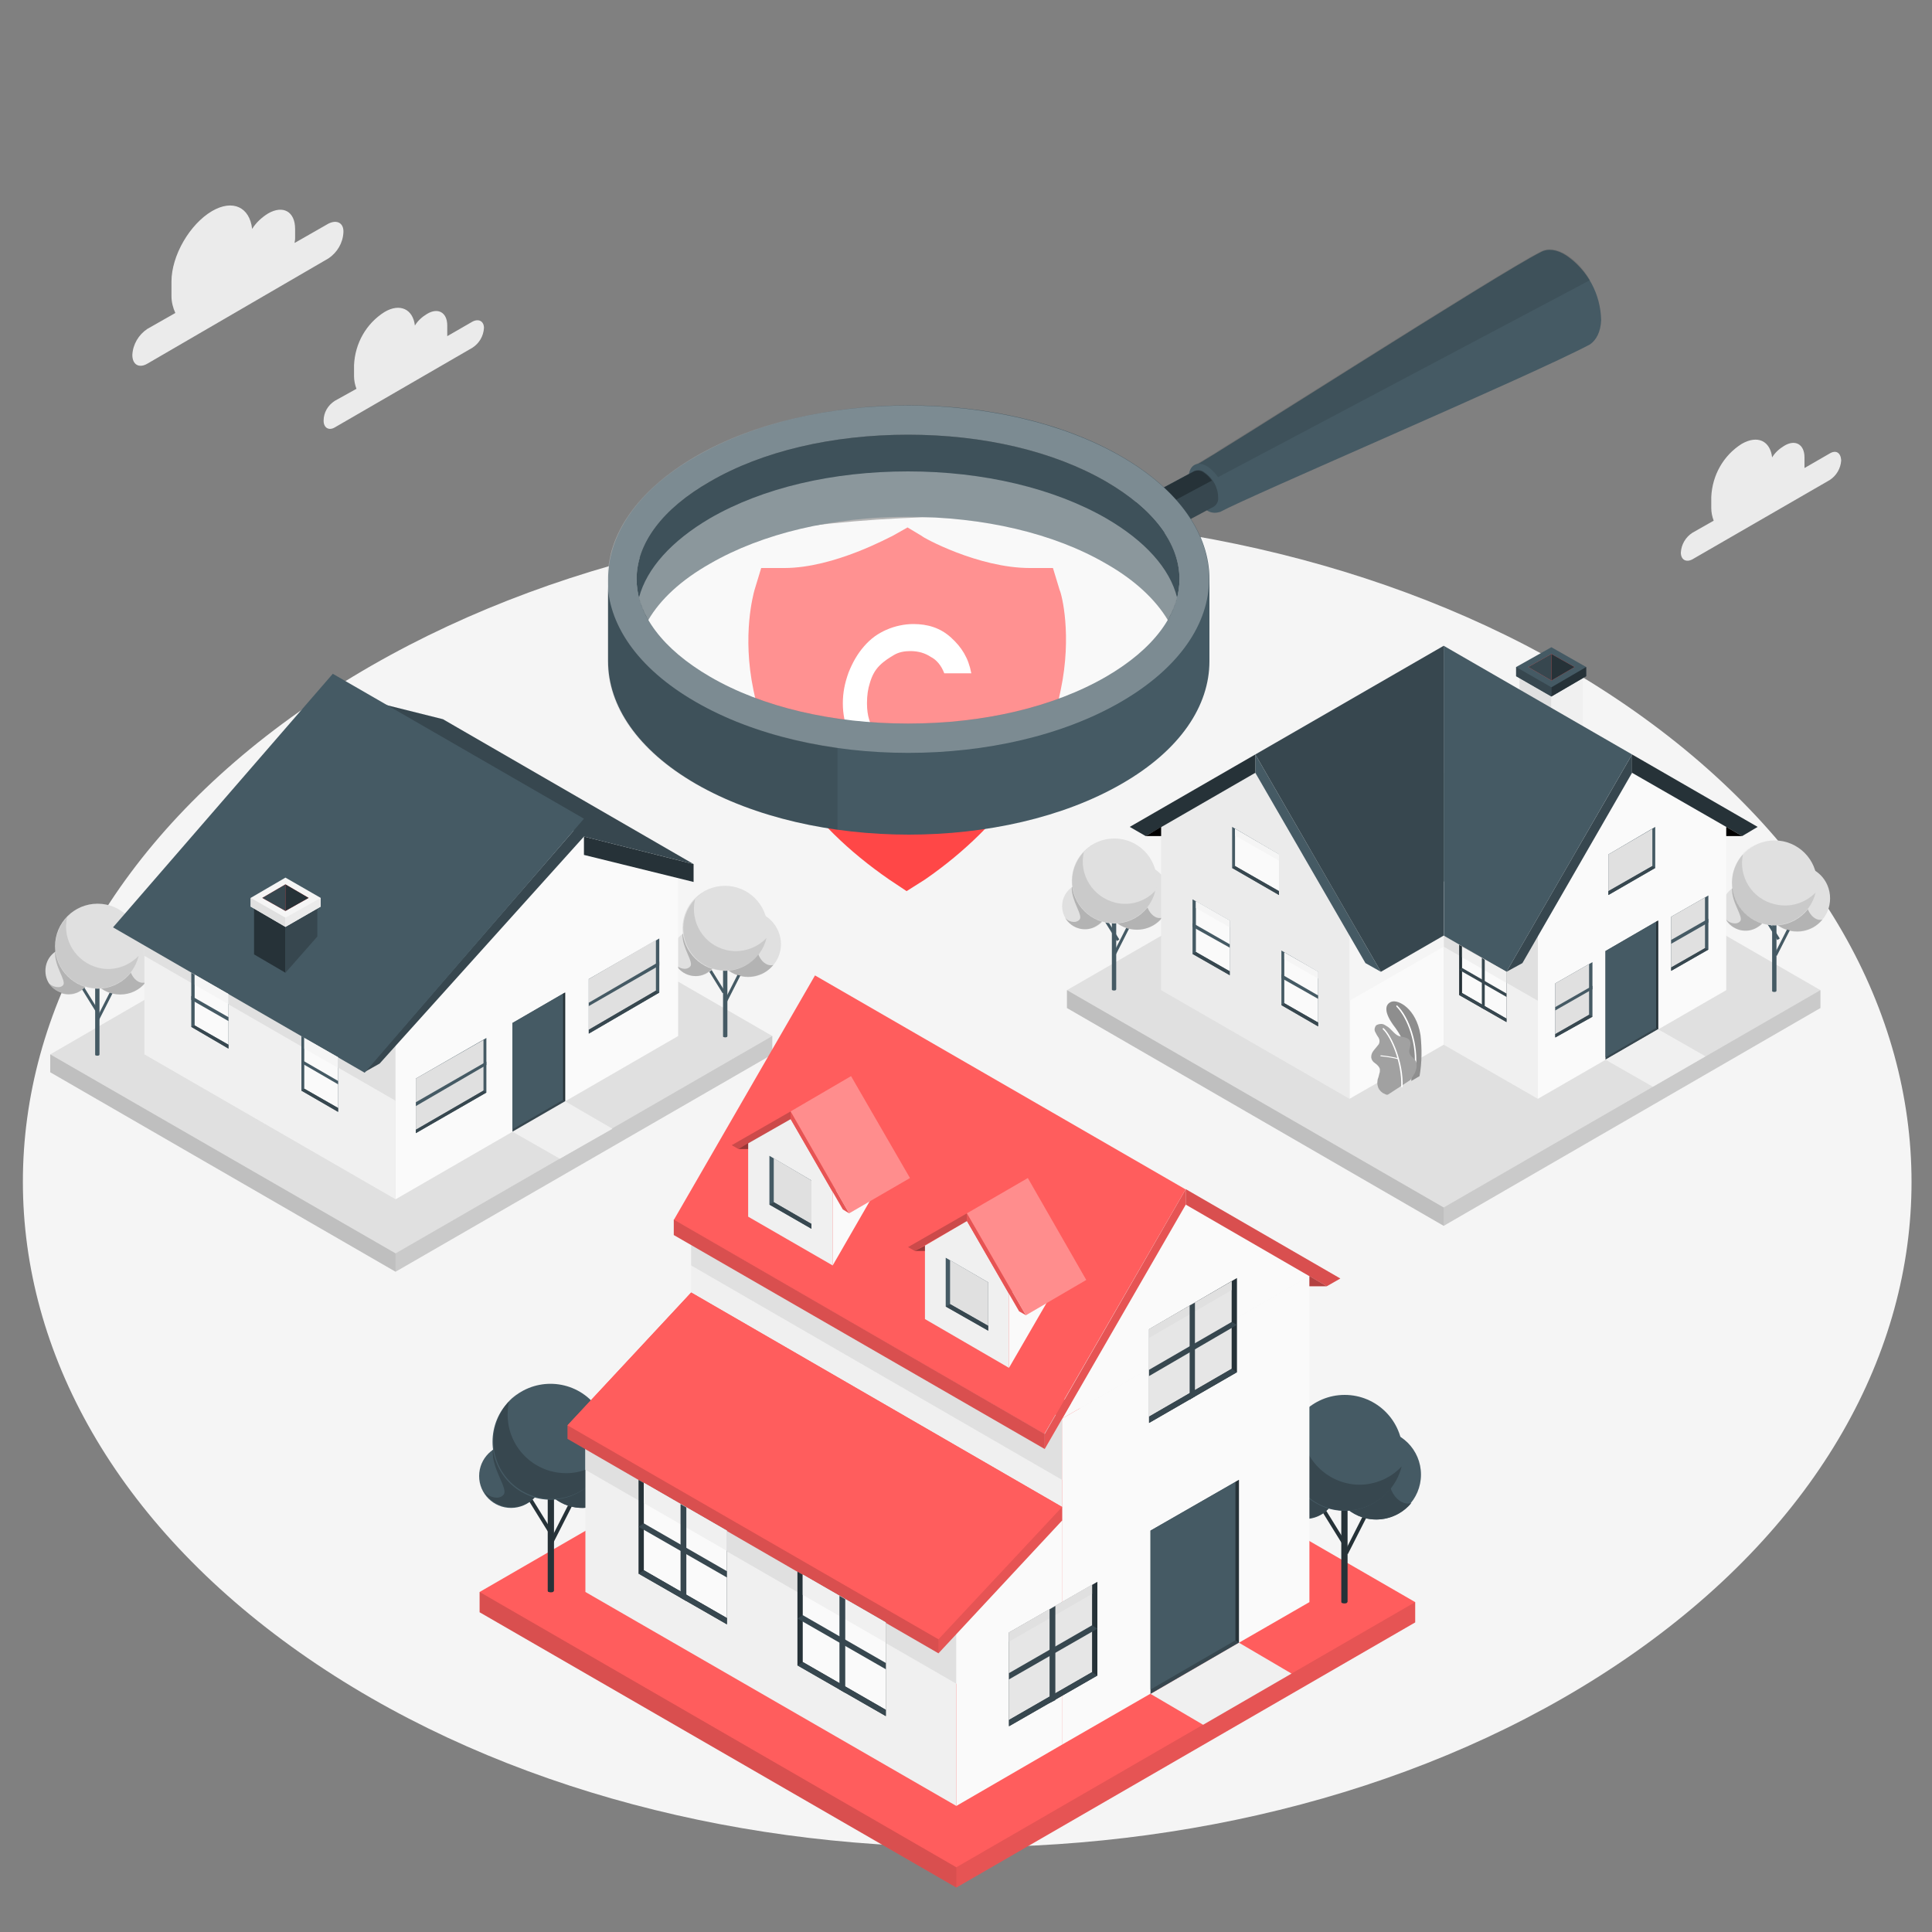 <?xml version="1.0" encoding="utf-8"?>
<!-- Generator: Adobe Illustrator 24.0.2, SVG Export Plug-In . SVG Version: 6.00 Build 0)  -->
<svg version="1.1" id="Camada_1" xmlns="http://www.w3.org/2000/svg" xmlns:xlink="http://www.w3.org/1999/xlink" x="0px" y="0px"
	 viewBox="0 0 400 400" style="enable-background:new 0 0 400 400;" xml:space="preserve">
<rect x="0" y="0" width="400" height="400" fill="#808080" stroke="none"/>
<style type="text/css">
	.st0{fill:#F5F5F5;}
	.st1{fill:#EBEBEB;}
	.st2{fill:#E0E0E0;}
	.st3{opacity:0.15;enable-background:new    ;}
	.st4{opacity:0.1;enable-background:new    ;}
	.st5{fill:#455A64;}
	.st6{opacity:0.2;enable-background:new    ;}
	.st7{fill:#F0F0F0;}
	.st8{fill:#37474F;}
	.st9{fill:#263238;}
	.st10{fill:#FF5D5D;}
	.st11{fill:#FAFAFA;}
	.st12{fill:#B2B2B2;}
	.st13{opacity:0.2;}
	.st14{fill:#FFFFFF;}
	.st15{opacity:0.1;}
	.st16{opacity:0.3;enable-background:new    ;}
	.st17{opacity:0.4;enable-background:new    ;}
	.st18{opacity:0.3;fill:#FFFFFF;enable-background:new    ;}
	.st19{fill:#E6E6E6;}
	.st20{fill:#FF4747;}
	.st21{opacity:0.4;fill:#FFFFFF;enable-background:new    ;}
</style>
<g id="residencia">
	<g id="casa_3_">
		<path id="freepik--floor--inject-103" class="st0" d="M62,342.1c76.3,53.8,200.1,53.8,276.5,0s76.3-141,0-194.8
			s-200.1-53.8-276.5,0S-14.3,288.3,62,342.1z"/>
	</g>
	<g id="casa_2_">
		<g id="freepik--clouds--inject-103">
			<path class="st1" d="M68,46.3l-7,4c0-0.3,0.1-0.6,0.1-0.9v-2c0-3.6-2.5-5-5.6-3.2c-1.3,0.8-2.5,1.9-3.3,3.2
				c-0.5-4.5-4-6.2-8.3-3.7c-4.6,2.7-8.4,9.2-8.4,14.6v3c0,1.2,0.3,2.4,0.8,3.5l-5.8,3.3c-1.8,1.2-3,3.2-3.1,5.4
				c0,2,1.4,2.8,3.1,1.8L68,53.5c1.8-1.2,3-3.2,3.1-5.4C71.2,46.2,69.8,45.4,68,46.3z"/>
			<path class="st1" d="M97.8,66.6l-5.2,3c0-0.2,0-0.5,0-0.7v-1.5c0-2.7-1.9-3.8-4.2-2.4c-1,0.6-1.9,1.4-2.5,2.4
				c-0.4-3.4-3.1-4.7-6.3-2.8c-3.8,2.4-6.1,6.5-6.3,11v2.3c0,0.9,0.2,1.8,0.5,2.6L69.3,83c-1.4,0.9-2.3,2.4-2.3,4.1
				c0,1.5,1.1,2.1,2.3,1.4L97.8,72c1.4-0.9,2.3-2.4,2.4-4.1C100.2,66.5,99.1,65.9,97.8,66.6z"/>
			<path class="st1" d="M378.8,93.9l-5.2,3c0-0.2,0-0.5,0-0.7v-1.5c0-2.7-1.9-3.8-4.2-2.4c-1,0.6-1.9,1.4-2.5,2.4
				c-0.4-3.4-3-4.7-6.3-2.8c-3.8,2.4-6.1,6.5-6.3,11v2.3c0,0.9,0.2,1.8,0.5,2.6l-4.4,2.5c-1.4,0.9-2.3,2.4-2.4,4.1
				c0,1.5,1.1,2.1,2.4,1.4l28.4-16.4c1.4-0.9,2.3-2.4,2.4-4.1C381.1,93.7,380.1,93.1,378.8,93.9z"/>
		</g>
	</g>
	<g id="casa">
		<polygon class="st2" points="298.9,160 220.9,205 220.9,208.7 298.9,253.8 376.9,208.7 376.9,205 		"/>
		<polyline class="st3" points="220.9,205 298.9,250 298.9,253.8 220.9,208.7 220.9,205 		"/>
		<polygon class="st4" points="298.9,250 376.9,205 376.9,208.7 298.9,253.8 		"/>
		
			<rect x="365.5" y="194.5" transform="matrix(0.453 -0.892 0.892 0.453 28.274 435.547)" class="st5" width="6.8" height="0.6"/>
		
			<rect x="366.3" y="189.1" transform="matrix(0.849 -0.529 0.529 0.849 -46.064 223.008)" class="st5" width="0.6" height="5.7"/>
		<path class="st5" d="M367.8,190.5v14.6c0,0.1-0.1,0.2-0.1,0.2c-0.2,0.1-0.5,0.1-0.7,0c-0.1,0-0.1-0.1-0.1-0.2v-14.6H367.8z"/>
		<path class="st2" d="M378.9,186c0,3.8-3,6.8-6.8,6.8c-3.8,0-6.8-3-6.8-6.8c0-3.8,3-6.8,6.8-6.8l0,0
			C375.9,179.2,378.9,182.2,378.9,186z"/>
		<path class="st6" d="M374.2,184.3c0.9-2.8,1.8-3.8,1.2-4.2c-3.3-1.8-7.4-0.7-9.3,2.6c-1.8,3.3-0.7,7.4,2.6,9.3
			c2.9,1.6,6.5,1,8.6-1.6C375.3,190.9,373.1,187.8,374.2,184.3z"/>
		<path class="st2" d="M366.2,187.9c0,2.6-2.1,4.8-4.8,4.8s-4.8-2.1-4.8-4.8s2.1-4.8,4.8-4.8l0,0C364,183.1,366.2,185.3,366.2,187.9
			z"/>
		<path class="st6" d="M361.4,183.1c-1,0-2,0.3-2.8,0.9c-0.1,2.9,2.4,5.8,1.7,6.7s-2.4,0.4-3-0.4c1.3,2.3,4.3,3.1,6.5,1.7
			c2.3-1.3,3.1-4.3,1.7-6.5C364.7,184,363.1,183.1,361.4,183.1L361.4,183.1z"/>
		<circle class="st2" cx="367.4" cy="182.8" r="8.8"/>
		<path class="st4" d="M375.9,184.8c-1.1,4.7-5.9,7.6-10.6,6.5c-4.7-1.1-7.6-5.9-6.5-10.6c0.6-2.4,2.1-4.4,4.2-5.6
			c-0.8,0.4-1.5,1-2.1,1.6c-1.1,4.7,1.8,9.4,6.5,10.5C370.6,188,373.7,187,375.9,184.8L375.9,184.8z"/>
		
			<rect x="228.8" y="194.1" transform="matrix(0.453 -0.892 0.892 0.453 -46.265 313.483)" class="st5" width="6.8" height="0.6"/>
		
			<rect x="229.6" y="189.3" transform="matrix(0.849 -0.529 0.529 0.849 -66.846 150.731)" class="st5" width="0.6" height="5.7"/>
		<path class="st5" d="M231.1,190.2v14.6c0,0.1-0.1,0.2-0.1,0.2c-0.2,0.1-0.5,0.1-0.7,0c-0.1,0-0.1-0.1-0.1-0.2v-14.6H231.1z"/>
		<path class="st2" d="M242.2,185.7c0,3.8-3,6.8-6.8,6.8c-3.8,0-6.8-3-6.8-6.8c0-3.8,3-6.8,6.8-6.8l0,0
			C239.2,178.9,242.2,181.9,242.2,185.7z"/>
		<path class="st6" d="M237.5,183.9c0.9-2.8,1.8-3.8,1.2-4.2c-3.3-1.9-7.4-0.7-9.3,2.6c-1.9,3.3-0.7,7.4,2.6,9.3
			c2.9,1.6,6.5,1,8.6-1.6C238.6,190.6,236.4,187.5,237.5,183.9z"/>
		<path class="st2" d="M229.5,187.6c0,2.6-2.1,4.8-4.8,4.8c-2.6,0-4.8-2.1-4.8-4.8c0-2.6,2.1-4.8,4.8-4.8c0,0,0,0,0,0
			C227.3,182.8,229.5,185,229.5,187.6z"/>
		<path class="st6" d="M224.7,182.8c-1,0-2,0.3-2.8,0.9c-0.1,2.9,2.4,5.8,1.6,6.7s-2.4,0.4-3-0.4c1.3,2.3,4.3,3.1,6.5,1.7
			c2.3-1.3,3.1-4.3,1.7-6.5C228,183.7,226.4,182.8,224.7,182.8L224.7,182.8z"/>
		<circle class="st2" cx="230.7" cy="182.4" r="8.8"/>
		<path class="st4" d="M239.2,184.4c-1.1,4.7-5.8,7.6-10.5,6.5c-4.7-1.1-7.6-5.8-6.5-10.5c0.6-2.4,2.1-4.4,4.2-5.6
			c-0.8,0.4-1.4,1-2,1.6c-1.1,4.7,1.9,9.4,6.6,10.5C233.9,187.6,237.1,186.7,239.2,184.4L239.2,184.4z"/>
		<polygon class="st2" points="314.6,140.4 321.2,144.2 321.2,151.7 314.6,147.9 		"/>
		<polygon class="st7" points="321.2,144.2 327.7,140.4 327.7,155.5 321.2,151.7 		"/>
		<polygon class="st5" points="321.2,134 313.9,138.1 313.9,140 321.2,144.2 328.4,140 328.4,138.1 		"/>
		<polygon class="st8" points="313.9,140 321.2,144.2 321.2,142.3 313.9,138.1 		"/>
		<polygon class="st9" points="328.4,140 321.2,144.2 321.2,142.3 328.4,138.1 		"/>
		<polygon class="st10" points="316.4,138.1 321.2,135.4 326,138.1 321.2,140.9 		"/>
		<polygon class="st8" points="321.2,135.4 321.2,140.9 316.4,138.1 		"/>
		<polygon class="st9" points="321.2,135.4 326,138.1 321.2,140.9 		"/>
		<polygon class="st7" points="298.9,216.3 298.9,182.5 318.4,193.7 318.4,227.5 		"/>
		<polygon class="st2" points="298.9,182.5 318.4,193.7 318.4,207.2 298.9,196 		"/>
		<polygon class="st11" points="357.4,205 357.4,171.2 337.9,160 318.4,193.7 318.4,227.5 		"/>
		<polygon class="st8" points="315.2,199.4 337.9,160 337.9,156.2 311.9,201.2 		"/>
		<polygon class="st5" points="298.9,133.7 337.9,156.2 311.9,201.2 298.9,193.7 		"/>
		<polygon class="st9" points="337.9,160 360.7,173.1 363.9,171.2 337.9,156.2 		"/>
		<polygon class="st5" points="346,189.8 353.7,185.4 353.7,196.6 346,201 		"/>
		<polygon class="st2" points="353,196.3 353,185.8 346,189.8 346,200.3 		"/>
		<polygon class="st8" points="353.7,196.6 353,196.3 346,200.3 346,201 		"/>
		<polygon class="st5" points="346,195.4 353.7,191 353.7,190.2 346,194.6 		"/>
		<polygon class="st5" points="322,203.6 329.7,199.2 329.7,210.5 322,214.8 		"/>
		<polygon class="st2" points="329,210.1 329,199.6 322,203.6 322,214.1 		"/>
		<polygon class="st8" points="329.7,210.5 329,210.1 322,214.1 322,214.8 		"/>
		<polygon class="st5" points="322,209.2 329.7,204.8 329.7,204.1 322,208.5 		"/>
		<polygon class="st5" points="333,176.9 342.7,171.2 342.7,179.7 333,185.3 		"/>
		<polygon class="st2" points="342.1,179.3 342.1,171.6 333,176.9 333,184.5 		"/>
		<polygon class="st8" points="342.7,179.7 342.1,179.3 333,184.5 333,185.3 		"/>
		<polygon points="360.7,173.1 357.4,173.1 357.4,171.2 		"/>
		<polygon class="st8" points="332.4,219.4 332.4,196.9 343.3,190.6 343.3,213.1 		"/>
		<polygon class="st5" points="342.9,212.8 342.9,190.8 332.4,196.9 332.4,218.9 		"/>
		<polygon class="st9" points="343.3,190.6 342.9,190.8 342.9,212.8 343.3,213.1 		"/>
		<polygon class="st11" points="298.9,216.3 298.9,182.5 279.4,193.7 279.4,227.5 		"/>
		<polygon class="st0" points="298.9,182.5 279.4,193.7 279.4,207.2 298.9,196 		"/>
		<polygon class="st1" points="240.4,205 240.4,171.2 259.9,160 279.4,193.7 279.4,227.5 		"/>
		<polygon class="st5" points="282.7,199.4 259.9,160 259.9,156.2 285.9,201.2 		"/>
		<polygon class="st8" points="298.9,133.7 259.9,156.2 285.9,201.2 298.9,193.7 		"/>
		<polygon class="st9" points="259.9,160 237.2,173.1 233.9,171.2 259.9,156.2 		"/>
		<polygon class="st5" points="254.6,190.6 246.9,186.2 246.9,197.5 254.6,201.9 		"/>
		<polygon class="st11" points="247.6,197.1 247.6,186.6 254.6,190.6 254.6,201.1 		"/>
		<polygon class="st0" points="247.6,186.6 254.6,190.6 254.6,192 247.6,188 		"/>
		<polygon class="st0" points="265.9,197.2 272.9,201.2 272.9,202.6 265.9,198.6 		"/>
		<polygon class="st8" points="246.9,197.5 247.6,197.1 254.6,201.1 254.6,201.9 		"/>
		<polygon class="st5" points="254.6,196.2 246.9,191.9 246.9,191.1 254.6,195.5 		"/>
		<polygon class="st5" points="264.8,176.9 255.1,171.2 255.1,179.7 264.8,185.3 		"/>
		<polygon class="st11" points="255.7,179.3 255.7,171.6 264.8,176.9 264.8,184.5 		"/>
		<polygon class="st0" points="255.7,171.6 264.8,176.9 264.8,178.2 255.7,173 		"/>
		<polygon class="st8" points="255.1,179.7 255.7,179.3 264.8,184.5 264.8,185.3 		"/>
		<polygon points="237.2,173.1 240.4,173.1 240.4,171.2 		"/>
		<polygon class="st5" points="272.9,201.2 265.3,196.8 265.3,208.1 272.9,212.5 		"/>
		<polygon class="st11" points="265.9,207.7 265.9,197.2 272.9,201.2 272.9,211.7 		"/>
		<polygon class="st8" points="265.3,208.1 265.9,207.7 272.9,211.7 272.9,212.5 		"/>
		<polygon class="st5" points="272.9,206.8 265.3,202.5 265.3,201.7 272.9,206.1 		"/>
		<polygon class="st0" points="265.9,197.2 272.9,201.2 272.9,202.6 265.9,198.6 		"/>
		<polygon class="st9" points="311.9,201.2 302.1,195.6 302.1,206 311.9,211.6 		"/>
		<polygon class="st11" points="302.7,205.6 302.7,196 311.9,201.2 311.9,210.9 		"/>
		<polygon class="st7" points="302.7,196 302.7,198.2 311.9,203.5 311.9,201.2 		"/>
		<polygon class="st8" points="302.1,206 302.7,205.6 311.9,210.9 311.9,211.6 		"/>
		<polygon class="st8" points="302.1,200.8 302.7,200.4 311.9,205.7 311.9,206.4 		"/>
		<polygon class="st8" points="306.8,208.7 307.4,209 307.4,198.7 306.8,198.3 		"/>
		<g id="_x30_01">
			<path class="st12" d="M292.2,223.8l1.7-1c0.5-2.8,0.5-5.7,0.2-8.5c-0.9-5.5-4.6-7.4-6-6.9s-1.7,2.2,0.8,5.4
				C291.2,216,292.3,219.9,292.2,223.8z"/>
			<g class="st13">
				<path d="M292.2,223.8l1.7-1c0.5-2.8,0.5-5.7,0.2-8.5c-0.9-5.5-4.6-7.4-6-6.9s-1.7,2.2,0.8,5.4
					C291.2,216,292.3,219.9,292.2,223.8z"/>
			</g>
			<path class="st14" d="M292.9,221.6L292.9,221.6c-0.1,0-0.1-0.1-0.1-0.1c0,0,0,0,0,0c0.7-5.2-1.4-10.8-3.7-13.1c0,0,0-0.1,0-0.2
				s0.1,0,0.2,0c2.4,2.3,4.5,8.1,3.8,13.3C293,221.6,292.9,221.7,292.9,221.6C292.9,221.6,292.9,221.6,292.9,221.6z"/>
			<path class="st12" d="M287.4,226.6c-0.3,0.2-0.8-0.2-1.1-0.3c-0.4-0.3-0.7-0.6-0.9-1c-0.2-0.5-0.3-1-0.2-1.5
				c0-0.3,0.1-0.5,0.2-0.8c0.1-0.3,0.1-0.5,0.2-0.8c0.1-0.2,0.1-0.5,0.1-0.8c-0.1-0.5-0.5-0.9-0.9-1.2c-0.5-0.3-0.9-0.8-0.9-1.4
				c0-0.5,0.2-0.9,0.5-1.3c0.3-0.4,0.6-0.7,0.9-1.1c0.4-0.4,0.4-1.1,0.1-1.6c-0.3-0.4-0.5-0.8-0.7-1.2c-0.2-0.4-0.1-0.9,0.2-1.3
				c0.3-0.2,0.7-0.3,1.1-0.3c0.4,0,0.7,0.2,1,0.4c1,0.5,1.6,1.7,2.6,2.1c0.4,0.1,0.8,0.2,1.3,0.3c0.4,0.1,0.8,0.3,1,0.7
				c0.4,0.8-0.3,1.7-0.1,2.5s1,1,1.3,1.7c0.2,0.3,0.2,0.6,0.2,0.9c0,0.6-0.2,1.1-0.4,1.6c-0.3,0.5-0.6,1-0.9,1.4L287.4,226.6z"/>
			<g class="st15">
				<path d="M287.4,226.6c-0.3,0.2-0.8-0.2-1.1-0.3c-0.4-0.3-0.7-0.6-0.9-1c-0.2-0.5-0.3-1-0.2-1.5c0-0.3,0.1-0.5,0.2-0.8
					c0.1-0.3,0.1-0.5,0.2-0.8c0.1-0.2,0.1-0.5,0.1-0.8c-0.1-0.5-0.5-0.9-0.9-1.2c-0.5-0.3-0.9-0.8-0.9-1.4c0-0.5,0.2-0.9,0.5-1.3
					c0.3-0.4,0.6-0.7,0.9-1.1c0.4-0.4,0.4-1.1,0.1-1.6c-0.3-0.4-0.5-0.8-0.7-1.2c-0.2-0.4-0.1-0.9,0.2-1.3c0.3-0.2,0.7-0.3,1.1-0.3
					c0.4,0,0.7,0.2,1,0.4c1,0.5,1.6,1.7,2.6,2.1c0.4,0.1,0.8,0.2,1.3,0.3c0.4,0.1,0.8,0.3,1,0.7c0.4,0.8-0.3,1.7-0.1,2.5
					s1,1,1.3,1.7c0.2,0.3,0.2,0.6,0.2,0.9c0,0.6-0.2,1.1-0.4,1.6c-0.3,0.5-0.6,1-0.9,1.4L287.4,226.6z"/>
			</g>
			<path class="st14" d="M290.2,225.1L290.2,225.1c-0.1,0-0.1-0.1-0.1-0.1c0.2-4.9-2.1-10.3-3.8-11.9c0,0-0.1-0.1,0-0.2
				c0,0,0.1-0.1,0.2,0c1.7,1.6,4.1,7.1,3.9,12.1C290.4,225.1,290.3,225.1,290.2,225.1z"/>
			<path class="st14" d="M289.5,219.3L289.5,219.3c-1.2-0.3-2.4-0.5-3.6-0.6c-0.1,0-0.1-0.1-0.1-0.1c0,0,0,0,0,0
				c0-0.1,0.1-0.1,0.1-0.1c1.2,0.1,2.4,0.3,3.6,0.6c0.1,0,0.1,0.1,0.1,0.1c0,0,0,0,0,0C289.6,219.3,289.6,219.4,289.5,219.3z"/>
		</g>
		<polygon class="st7" points="332.4,219.4 343.3,213.1 353.1,218.7 342.2,225 		"/>
	</g>
	<g id="casa_1_">
		<polygon class="st2" points="88.4,173.2 10.4,218.3 10.4,222 81.9,263.3 159.9,218.3 159.9,214.5 		"/>
		<polyline class="st3" points="10.4,218.3 81.9,259.5 81.9,263.3 10.4,222 10.4,218.3 		"/>
		<polygon class="st4" points="81.9,259.5 159.9,214.5 159.9,218.3 81.9,263.3 		"/>
		
			<rect x="148.2" y="203.9" transform="matrix(0.453 -0.892 0.892 0.453 -99.031 246.983)" class="st5" width="6.8" height="0.6"/>
		
			<rect x="148.2" y="200.2" transform="matrix(0.85 -0.526 0.526 0.85 -84.66 108.58)" class="st5" width="0.6" height="5.7"/>
		<path class="st5" d="M150.6,199.9v14.6c0,0.1-0.1,0.2-0.1,0.2c-0.2,0.1-0.5,0.1-0.7,0c-0.1,0-0.1-0.1-0.1-0.2v-14.6H150.6z"/>
		<path class="st2" d="M161.7,195.4c0,3.8-3,6.8-6.8,6.8s-6.8-3-6.8-6.8c0-3.8,3-6.8,6.8-6.8C158.6,188.6,161.6,191.6,161.7,195.4z"
			/>
		<path class="st6" d="M157,193.7c0.9-2.8,1.8-3.8,1.2-4.2c-3.3-1.9-7.4-0.7-9.3,2.6c-1.9,3.3-0.7,7.4,2.6,9.3
			c2.9,1.6,6.5,1,8.6-1.6C158,200.3,155.8,197.2,157,193.7z"/>
		<path class="st2" d="M148.9,197.3c0,2.6-2.1,4.8-4.8,4.8s-4.8-2.1-4.8-4.8s2.1-4.8,4.8-4.8l0,0
			C146.8,192.5,148.9,194.7,148.9,197.3z"/>
		<path class="st6" d="M144.1,192.5c-1,0-2,0.3-2.8,0.9c-0.1,2.9,2.4,5.8,1.6,6.7s-2.4,0.4-3-0.4c1.3,2.3,4.3,3.1,6.5,1.7
			c2.3-1.3,3.1-4.3,1.7-6.5C147.4,193.4,145.8,192.5,144.1,192.5L144.1,192.5z"/>
		<circle class="st2" cx="150.1" cy="192.2" r="8.8"/>
		<path class="st4" d="M158.7,194.2c-1.1,4.7-5.8,7.6-10.5,6.5c-4.7-1.1-7.6-5.8-6.5-10.5c0.6-2.4,2.1-4.4,4.2-5.6
			c-0.7,0.4-1.4,1-2,1.6c-1.1,4.7,1.8,9.4,6.5,10.5C153.4,197.4,156.6,196.4,158.7,194.2L158.7,194.2z"/>
		
			<rect x="18.3" y="207.6" transform="matrix(0.453 -0.892 0.892 0.453 -173.493 133.161)" class="st5" width="6.8" height="0.6"/>
		
			<rect x="18.3" y="204" transform="matrix(0.85 -0.526 0.526 0.85 -106.083 40.731)" class="st5" width="0.6" height="5.7"/>
		<path class="st5" d="M20.6,203.7v14.6c0,0.1-0.1,0.2-0.1,0.2c-0.2,0.1-0.5,0.1-0.7,0c-0.1,0-0.1-0.1-0.1-0.2v-14.6H20.6z"/>
		<path class="st2" d="M31.7,199.1c0,3.8-3,6.8-6.8,6.8s-6.8-3-6.8-6.8c0-3.8,3-6.8,6.8-6.8S31.7,195.4,31.7,199.1L31.7,199.1z"/>
		<path class="st6" d="M27,197.4c0.9-2.8,1.8-3.8,1.2-4.2c-1-0.6-2.2-0.9-3.3-0.9c-3.8,0-6.8,3-6.8,6.8c0,3.8,3,6.8,6.8,6.8
			c2,0,4-0.9,5.2-2.5C28.1,204,25.9,201,27,197.4z"/>
		<path class="st2" d="M19,201c0,2.6-2.1,4.8-4.8,4.8s-4.8-2.1-4.8-4.8s2.1-4.8,4.8-4.8h0C16.8,196.3,19,198.4,19,201
			C19,201,19,201,19,201z"/>
		<path class="st6" d="M14.2,196.3c-1,0-2,0.3-2.8,0.9c-0.1,2.9,2.3,5.8,1.7,6.7s-2.4,0.4-3-0.4c1.3,2.3,4.3,3.1,6.5,1.7
			c2.3-1.3,3.1-4.3,1.7-6.5C17.5,197.2,15.9,196.3,14.2,196.3L14.2,196.3z"/>
		<circle class="st2" cx="20.2" cy="195.9" r="8.8"/>
		<path class="st4" d="M28.7,197.9c-1.1,4.7-5.8,7.6-10.5,6.5c-4.7-1.1-7.6-5.8-6.5-10.5c0.6-2.4,2.1-4.4,4.2-5.6
			c-0.8,0.4-1.4,1-2,1.6c-1.1,4.7,1.9,9.4,6.6,10.5C23.4,201.1,26.6,200.1,28.7,197.9L28.7,197.9z"/>
		<polygon class="st7" points="106.1,234.3 117,228 126.8,233.7 115.9,239.9 		"/>
		<polygon class="st7" points="29.9,218.3 29.9,184.5 81.9,214.5 81.9,248.3 		"/>
		<polygon class="st2" points="29.9,197.9 81.9,227.9 81.9,214.5 29.9,184.5 		"/>
		<polygon class="st11" points="140.4,214.5 140.4,181.7 120.9,177 120.9,173.2 81.9,214.5 81.9,248.3 		"/>
		<polygon class="st9" points="120.9,173.2 120.9,177 143.6,182.6 143.6,178.9 		"/>
		<polygon class="st8" points="91.7,148.9 143.6,178.9 120.9,173.2 68.9,143.2 		"/>
		<polygon class="st8" points="78.6,220.2 120.9,173.2 120.9,169.5 75.4,222 		"/>
		<polygon class="st5" points="68.9,139.5 120.9,169.5 75.5,222.1 23.4,192 		"/>
		<polygon class="st9" points="52.6,188.1 59.1,191.9 59.1,201.4 52.6,197.6 		"/>
		<polygon class="st8" points="59.1,191.9 65.7,188.1 65.7,193.9 59.1,201.4 		"/>
		<polygon class="st0" points="59.1,181.7 51.9,185.9 51.9,187.7 59.1,191.9 66.4,187.7 66.4,185.9 		"/>
		<polygon class="st2" points="51.9,187.7 59.1,191.9 59.1,190 51.9,185.9 		"/>
		<polygon class="st1" points="66.4,187.7 59.1,191.9 59.1,190 66.4,185.9 		"/>
		<polygon class="st10" points="54.3,185.9 59.1,183.1 63.9,185.9 59.1,188.6 		"/>
		<polygon class="st8" points="59.1,183.1 59.1,188.6 54.3,185.9 		"/>
		<polygon class="st9" points="59.1,183.1 63.9,185.9 59.1,188.6 		"/>
		<polygon class="st5" points="86.1,223.3 100.7,214.9 100.7,226.2 86.1,234.6 		"/>
		<polygon class="st2" points="100.1,225.8 100.1,215.3 86.1,223.3 86.1,233.9 		"/>
		<polygon class="st8" points="100.7,226.2 100.1,225.8 86.1,233.9 86.1,234.6 		"/>
		<polygon class="st5" points="86.1,229 100.7,220.5 100.7,219.8 86.1,228.2 		"/>
		<polygon class="st5" points="121.9,202.7 136.5,194.3 136.5,205.5 121.9,214 		"/>
		<polygon class="st2" points="135.8,205.1 135.8,194.6 121.9,202.7 121.9,213.2 		"/>
		<polygon class="st8" points="136.5,205.5 135.8,205.1 121.9,213.2 121.9,214 		"/>
		<polygon class="st5" points="121.9,208.3 136.5,199.9 136.5,199.1 121.9,207.6 		"/>
		<polygon class="st8" points="106.1,234.3 106.1,211.8 117,205.5 117,228 		"/>
		<polygon class="st5" points="116.6,227.7 116.6,205.7 106.1,211.8 106.1,233.8 		"/>
		<polygon class="st9" points="117,205.5 116.6,205.7 116.6,227.7 117,228 		"/>
		<polygon class="st5" points="70,218.9 62.4,214.5 62.4,225.8 70,230.2 		"/>
		<polygon class="st11" points="63,225.4 63,214.9 70,218.9 70,229.4 		"/>
		<polygon class="st8" points="62.4,225.8 63,225.4 70,229.4 70,230.2 		"/>
		<polygon class="st5" points="70,224.5 62.4,220.1 62.4,219.4 70,223.8 		"/>
		<polygon class="st0" points="63,214.9 70,218.9 70,221.1 63,217.1 		"/>
		<polygon class="st5" points="47.3,205.8 39.6,201.4 39.6,212.6 47.3,217.1 		"/>
		<polygon class="st11" points="40.3,212.3 40.3,201.8 47.3,205.8 47.3,216.3 		"/>
		<polygon class="st8" points="39.6,212.6 40.3,212.3 47.3,216.3 47.3,217.1 		"/>
		<polygon class="st5" points="47.3,211.4 39.6,207 39.6,206.2 47.3,210.6 		"/>
		<polygon class="st0" points="40.3,201.8 47.3,205.8 47.3,207.9 40.3,203.9 		"/>
	</g>
	<g id="casas">
		<polygon class="st10" points="194.3,274.7 99.3,329.6 99.3,333.8 198,390.8 293,335.9 293,331.7 		"/>
		<polyline class="st7" points="238.2,350.7 249.1,357.1 267.4,346.5 256.5,340.1 238.2,350.7 		"/>
		<polyline class="st3" points="99.3,329.6 198,386.6 198,390.8 99.3,333.8 99.3,329.6 		"/>
		<polygon class="st4" points="198,386.6 293,331.7 293,335.9 198,390.8 		"/>
		
			<rect x="275.9" y="317" transform="matrix(0.453 -0.892 0.892 0.453 -129.41 423.91)" class="st9" width="9.4" height="0.8"/>
		
			<rect x="275.8" y="311.9" transform="matrix(0.85 -0.526 0.526 0.85 -124.886 192.681)" class="st9" width="0.8" height="7.9"/>
		<path class="st9" d="M279,311.5v20.1c0,0.1-0.1,0.2-0.2,0.3c-0.3,0.1-0.6,0.1-0.9,0c-0.1,0-0.2-0.1-0.2-0.3v-20.1H279z"/>
		<circle class="st5" cx="284.9" cy="305.3" r="9.3"/>
		<path class="st8" d="M287.9,302.9c1.2-3.8,2.5-5.3,1.7-5.7c-4.5-2.5-10.2-1-12.7,3.5c-2.5,4.5-1,10.2,3.5,12.7
			c3.9,2.2,8.9,1.3,11.8-2.2C289.4,312,286.3,307.8,287.9,302.9z"/>
		<circle class="st5" cx="270.2" cy="307.9" r="6.6"/>
		<path class="st8" d="M270.2,301.3c-1.4,0-2.7,0.4-3.8,1.2c-0.2,4,3.2,7.9,2.3,9.2s-3.3,0.5-4.1-0.6c1.8,3.1,5.8,4.2,9,2.4
			c3.1-1.8,4.2-5.8,2.4-9C274.7,302.6,272.5,301.4,270.2,301.3L270.2,301.3z"/>
		<circle class="st5" cx="278.4" cy="300.8" r="12"/>
		<path class="st8" d="M290.2,303.6c-1.6,6.4-8.1,10.4-14.5,8.8c-6.4-1.6-10.4-8.1-8.8-14.5c0.8-3.2,2.8-5.9,5.7-7.6
			c-1,0.6-2,1.3-2.8,2.2c-0.2,0.9-0.3,1.8-0.3,2.8c-0.1,6.6,5.3,12,11.9,12.1C284.6,307.4,287.9,306.1,290.2,303.6L290.2,303.6z"/>
		
			<rect x="111.5" y="314.6" transform="matrix(0.453 -0.892 0.892 0.453 -217.284 275.995)" class="st9" width="9.4" height="0.8"/>
		
			<rect x="111.4" y="309.6" transform="matrix(0.85 -0.526 0.526 0.85 -148.27 105.801)" class="st9" width="0.8" height="7.9"/>
		<path class="st9" d="M114.7,309.2v20.1c0,0.1-0.1,0.2-0.2,0.3c-0.3,0.1-0.6,0.1-0.9,0c-0.1,0-0.2-0.1-0.2-0.3v-20.1H114.7z"/>
		<circle class="st5" cx="120.5" cy="302.9" r="9.3"/>
		<path class="st8" d="M123.5,300.5c1.2-3.8,2.5-5.3,1.7-5.7c-4.5-2.5-10.2-1-12.7,3.5c-2.5,4.5-1,10.2,3.5,12.7
			c3.9,2.2,8.9,1.3,11.8-2.2C125,309.7,121.9,305.5,123.5,300.5z"/>
		<circle class="st5" cx="105.8" cy="305.6" r="6.6"/>
		<path class="st8" d="M105.8,299c-1.4,0-2.7,0.4-3.8,1.2c-0.2,4,3.2,7.9,2.3,9.2s-3.3,0.5-4.1-0.6c1.8,3.1,5.8,4.2,9,2.4
			s4.2-5.8,2.4-9C110.3,300.3,108.2,299,105.8,299L105.8,299z"/>
		<ellipse transform="matrix(0.707 -0.707 0.707 0.707 -177.666 168.059)" class="st5" cx="114" cy="298.5" rx="12" ry="12"/>
		<path class="st8" d="M125.8,301.2c-1.6,6.4-8,10.4-14.5,8.8c-6.4-1.6-10.4-8-8.8-14.5c0.8-3.2,2.8-5.9,5.7-7.6
			c-1,0.6-2,1.3-2.8,2.2c-0.2,0.9-0.3,1.8-0.3,2.8c0,6.6,5.3,12,11.9,12.1C120.2,305.1,123.5,303.7,125.8,301.2L125.8,301.2z"/>
		<polygon class="st7" points="143.1,316.9 219.9,361.2 219.9,293.7 143.1,249.4 		"/>
		<polygon class="st7" points="198,335.9 198,373.9 121.2,329.6 121.2,291.6 		"/>
		<polygon class="st2" points="121.2,304.3 198,348.6 198,335.9 121.2,291.6 		"/>
		<polygon class="st2" points="143.1,262 219.9,306.4 219.9,293.7 143.1,249.4 		"/>
		<polygon class="st11" points="219.9,293.7 271.1,264.2 271.1,331.7 219.9,361.2 		"/>
		<polygon class="st11" points="198,335.9 219.9,314.8 219.9,361.2 198,373.9 		"/>
		<polygon class="st11" points="245.5,249.4 219.9,293.7 271.1,264.2 		"/>
		<polygon class="st10" points="216.3,300 245.5,249.4 245.5,246.2 216.3,296.9 		"/>
		<polygon class="st4" points="216.3,300 245.5,249.4 245.5,246.2 216.3,296.9 		"/>
		
			<rect x="163.2" y="205.1" transform="matrix(0.5 -0.866 0.866 0.5 -119.731 291.392)" class="st10" width="58.5" height="88.6"/>
		<polygon class="st10" points="139.5,252.5 216.3,296.9 216.3,300 139.5,255.7 		"/>
		<polygon class="st3" points="139.5,252.5 216.3,296.9 216.3,300 139.5,255.7 		"/>
		<polygon class="st10" points="245.5,246.2 277.5,264.7 274.7,266.3 245.5,249.4 		"/>
		<polygon class="st3" points="245.5,246.2 277.5,264.7 274.7,266.3 245.5,249.4 		"/>
		<polygon class="st10" points="274.7,266.3 271.1,266.3 271.1,264.2 		"/>
		<polygon class="st16" points="274.7,266.3 271.1,266.3 271.1,264.2 		"/>
		<polygon class="st7" points="154.9,251.9 154.9,236.7 163.7,231.7 172.4,246.8 172.4,262 		"/>
		<polygon class="st6" points="163.7,231.7 152.9,237.9 151.5,237.1 163.7,230.1 		"/>
		<polygon class="st11" points="172.4,262 181.1,246.9 185.6,239.2 172.4,246.8 		"/>
		<polygon class="st17" points="152.9,237.9 154.9,237.9 154.9,236.7 		"/>
		<polygon class="st10" points="174.5,250.4 163.7,231.7 163.7,230.1 175.8,251.2 		"/>
		<polygon class="st4" points="174.5,250.4 163.7,231.7 163.7,230.1 175.8,251.2 		"/>
		<polygon class="st10" points="175.8,251.2 163.7,230.1 176.2,222.8 188.4,243.9 		"/>
		<polygon class="st18" points="175.8,251.2 163.7,230.1 176.2,222.8 188.4,243.9 		"/>
		<polygon class="st5" points="168,244.4 159.3,239.3 159.3,249.4 168,254.4 		"/>
		<polygon class="st2" points="160.2,248.9 160.2,239.8 168,244.4 168,253.4 		"/>
		<polygon class="st8" points="159.3,249.4 160.2,248.9 168,253.4 168,254.4 		"/>
		<polygon class="st7" points="191.5,273.1 191.5,257.9 200.2,252.8 208.9,267.9 208.9,283.2 		"/>
		<polygon class="st6" points="200.2,252.8 189.4,259 188,258.2 200.2,251.2 		"/>
		<polygon class="st11" points="208.9,283.2 217.7,268 222.1,260.3 208.9,267.9 		"/>
		<polygon class="st17" points="189.4,259 191.5,259 191.5,257.9 		"/>
		<polygon class="st10" points="211,271.5 200.2,252.8 200.2,251.2 212.4,272.3 		"/>
		<polygon class="st4" points="211,271.5 200.2,252.8 200.2,251.2 212.4,272.3 		"/>
		<polygon class="st10" points="212.4,272.3 200.2,251.2 212.8,243.9 224.9,265 		"/>
		<polygon class="st18" points="212.4,272.3 200.2,251.2 212.8,243.9 224.9,265 		"/>
		<polygon class="st5" points="204.6,265.5 195.8,260.4 195.8,270.5 204.6,275.5 		"/>
		<polygon class="st2" points="196.7,270 196.7,260.9 204.6,265.5 204.6,274.5 		"/>
		<polygon class="st8" points="195.8,270.5 196.7,270 204.6,274.5 204.6,275.5 		"/>
		<polygon class="st10" points="143.1,267.6 219.9,312 219.9,314.8 194.3,342.3 117.5,297.9 117.5,295.1 		"/>
		<polygon class="st10" points="143.1,267.6 219.9,312 194.3,339.4 117.5,295.1 		"/>
		<polygon class="st4" points="194.3,339.4 194.3,342.3 219.9,314.8 219.9,312 		"/>
		<polygon class="st3" points="194.3,342.3 117.5,297.9 117.5,295.1 194.3,339.4 		"/>
		<polygon class="st9" points="150.5,316.9 132.2,306.4 132.2,325.8 150.5,336.3 		"/>
		<polygon class="st11" points="133.3,325.1 133.3,307 150.5,316.9 150.5,335 		"/>
		<polygon class="st7" points="133.3,307 133.3,311.2 150.5,321.1 150.5,316.9 		"/>
		<polygon class="st8" points="132.2,325.8 133.3,325.1 150.5,335 150.5,336.3 		"/>
		<polygon class="st8" points="132.2,316.1 133.3,315.4 150.5,325.3 150.5,326.6 		"/>
		<polygon class="st8" points="140.9,330.8 142.1,331.5 142.1,312.1 140.9,311.4 		"/>
		<polygon class="st9" points="183.4,335.9 165.1,325.4 165.1,344.8 183.4,355.3 		"/>
		<polygon class="st11" points="166.2,344.1 166.2,326 183.4,335.9 183.4,354 		"/>
		<polygon class="st7" points="166.2,326 166.2,330.2 183.4,340.1 183.4,335.9 		"/>
		<polygon class="st8" points="165.1,344.8 166.2,344.1 183.4,354 183.4,355.3 		"/>
		<polygon class="st8" points="165.1,335.1 166.2,334.4 183.4,344.3 183.4,345.6 		"/>
		<polygon class="st8" points="173.8,349.8 175,350.5 175,331.1 173.8,330.4 		"/>
		<polygon class="st9" points="208.9,338 227.2,327.5 227.2,346.9 208.9,357.4 		"/>
		<polygon class="st19" points="226.1,346.2 226.1,328.1 208.9,338 208.9,356.1 		"/>
		<polygon class="st2" points="226.1,328.1 226.1,330 208.9,339.9 208.9,338 		"/>
		<polygon class="st8" points="227.2,346.9 226.1,346.2 208.9,356.1 208.9,357.4 		"/>
		<polygon class="st8" points="227.2,337.2 226.1,336.5 208.9,346.4 208.9,347.7 		"/>
		<polygon class="st8" points="218.5,352 217.3,352.6 217.3,333.2 218.5,332.5 		"/>
		<polygon class="st9" points="237.9,275.2 256.1,264.6 256.1,284.1 237.9,294.6 		"/>
		<polygon class="st19" points="255,283.4 255,265.3 237.9,275.2 237.9,293.3 		"/>
		<polygon class="st2" points="255,265.3 255,267.1 237.9,277 237.9,275.2 		"/>
		<polygon class="st8" points="256.1,284.1 255,283.4 237.9,293.3 237.9,294.6 		"/>
		<polygon class="st8" points="256.1,274.3 255,273.7 237.9,283.6 237.9,284.9 		"/>
		<polygon class="st8" points="247.4,289.1 246.3,289.8 246.3,270.3 247.4,269.7 		"/>
		<polygon class="st8" points="238.2,350.7 238.2,316.9 256.5,306.4 256.5,340.1 		"/>
		<polygon class="st5" points="255.8,339.6 255.8,306.8 238.2,316.9 238.2,349.8 		"/>
		<polygon class="st9" points="256.5,306.4 255.8,306.8 255.8,339.6 256.5,340.1 		"/>
	</g>
	<g id="ICON_1_">
		<path class="st20" d="M219.4,122.2l-1.4-4.6h-4.8c-10.7,0-22.3-6.4-22.3-6.6l-3-1.8l-3.2,1.8c-0.2,0-11.9,6.6-22.3,6.6h-4.8
			l-1.4,4.6c-0.2,0.8-2.6,9.2-0.2,20.7c1.4,6.8,4.2,13.3,8,19.3c4.8,7.4,11.7,14.1,20.1,19.9l3.6,2.4l3.8-2.4
			c8.4-5.8,15.3-12.7,20.1-19.9c4-6,6.6-12.5,8-19.3C222,131.5,219.8,123,219.4,122.2z"/>
		<path class="st14" d="M200.1,149.4c-1.2,3-2.8,5.4-5.2,7c-2.4,1.8-5,2.6-8,2.6c-1.6,0-3-0.2-4.2-0.6c-1.4-0.6-2.6-1.2-3.6-2.2
			c-1.4-1.2-2.6-2.8-3.4-4.6c-0.8-1.8-1.2-3.8-1.2-6s0.4-4.2,1.2-6.4c0.8-2,1.8-3.8,3.2-5.4c1.4-1.6,2.8-2.6,4.6-3.4
			c1.8-0.8,3.8-1.2,5.6-1.2c3,0,5.6,0.8,7.8,2.8c2.2,2,3.6,4.2,4.2,7.4h-5.6c-0.6-1.6-1.6-2.8-2.8-3.4c-1.2-0.8-2.6-1.2-4.2-1.2
			c-1.2,0-2.4,0.2-3.4,0.8c-1,0.6-2,1.2-3,2.2c-1,1-1.6,2.2-2,3.6c-0.4,1.2-0.6,2.6-0.6,4.2c0,2.6,0.6,4.6,2,6.2
			c1.4,1.6,3.2,2.4,5.4,2.4c1.4,0,2.8-0.4,4-1.2c1.2-0.8,2.4-1.8,3.2-3.2L200.1,149.4L200.1,149.4z"/>
	</g>
	<g id="lUPA">
		<g id="lupa">
			<path class="st5" d="M331.5,66.3c-0.1-5.4-2.8-10.4-7.2-13.4c-2-1.3-3.9-1.5-5.3-0.7l0,0c-8.5,4.2-67.8,42.3-71.6,44.2h0
				c-0.8,0.5-1.3,1.5-1.2,2.4c0,2.7,1.4,5.2,3.6,6.8c0.8,0.6,1.8,0.7,2.7,0.4h0.1c6-3.3,64.6-28.3,76.6-34.7l0,0
				C330.5,70.4,331.4,68.7,331.5,66.3z"/>
			<path class="st4" d="M329.2,58c-1.2-2.1-2.8-3.9-4.8-5.2c-2-1.3-3.9-1.5-5.3-0.8l-0.2,0.1c-7.7,3.9-51.9,32.1-66.8,41.3l-0.1,0.1
				l-0.6,0.4l-0.2,0.1l-0.3,0.2l-0.4,0.2l0,0c-1.6,1-2.6,1.6-3,1.8h0c-0.1,0.1-0.2,0.2-0.4,0.3c-0.6,0.6-0.9,1.4-0.9,2.2
				c0,0.3,0,0.6,0,0.8c0,0.1,0,0.2,0,0.3s0.1,0.3,0.1,0.5s0.1,0.3,0.1,0.4s0.1,0.3,0.2,0.5s0.1,0.2,0.1,0.4v0.1L329.2,58z"/>
			<path class="st5" d="M249.7,105.5c-2.2-1.5-3.5-4.1-3.6-6.8c0.1-2.4,1.8-3.4,3.9-2.1c2.2,1.5,3.6,4.1,3.6,6.8
				C253.5,105.9,251.8,106.8,249.7,105.5z"/>
			<path class="st8" d="M232,107.1c0,2.1,1.1,4,2.8,5.2c0.6,0.5,1.4,0.6,2.1,0.3l0,0l14.4-7.7l0,0c0.6-0.4,1-1.1,0.9-1.9
				c0-2.1-1.1-4-2.8-5.2c-0.6-0.5-1.4-0.6-2.1-0.3l0,0l-14.4,7.7l0,0C232.3,105.7,231.9,106.4,232,107.1z"/>
			<path class="st9" d="M232.9,105.3c-0.6,0.4-1,1.1-0.9,1.9c0,0.8,0.1,1.5,0.4,2.2l18.5-9.9c-0.4-0.6-1-1.2-1.6-1.6
				c-0.6-0.5-1.4-0.6-2.1-0.3L232.9,105.3z"/>
			<path class="st5" d="M250.4,119.9c0-9.2-6.1-18.4-18.2-25.4c-24.3-14.1-63.8-14.1-88.1,0c-12.2,7-18.2,16.2-18.2,25.4l0,0v17
				c0,9.2,6.1,18.4,18.2,25.4c24.3,14,63.8,14,88.1,0c12.2-7,18.2-16.2,18.2-25.4V119.9z M147,99.7c10.9-6.3,25.4-9.7,41-9.7
				s30.2,3.4,41,9.7c9.8,5.7,15.2,12.9,15.2,20.2s-5.4,14.5-15.2,20.2c-10.9,6.3-25.4,9.7-41,9.7s-30.2-3.4-41-9.7
				c-9.8-5.7-15.2-12.9-15.2-20.2S137.2,105.3,147,99.7z"/>
			<path class="st18" d="M144,145.3c24.3,14.1,63.8,14.1,88.1,0s24.3-36.8,0-50.8s-63.8-14.1-88.1,0S119.7,131.3,144,145.3z
				 M131.8,119.9c0-7.4,5.4-14.6,15.2-20.2c10.9-6.3,25.4-9.7,41-9.7s30.2,3.4,41,9.7c9.8,5.7,15.2,12.9,15.2,20.2
				s-5.4,14.5-15.2,20.2c-10.9,6.3-25.4,9.7-41,9.7s-30.2-3.4-41-9.7C137.2,134.4,131.8,127.2,131.8,119.9L131.8,119.9z"/>
			<path class="st5" d="M131.8,119.9c0,3,0.9,5.9,2.4,8.5c2.5-4.3,6.8-8.3,12.8-11.7c10.9-6.3,25.4-9.7,41-9.7s30.2,3.4,41,9.7
				c6,3.4,10.3,7.5,12.8,11.7c1.5-2.6,2.4-5.5,2.4-8.5c0-7.4-5.4-14.5-15.2-20.2c-10.9-6.3-25.4-9.7-41-9.7s-30.2,3.4-41,9.7
				C137.2,105.3,131.8,112.5,131.8,119.9z"/>
			<path class="st4" d="M131.8,119.9c0,3,0.9,5.9,2.4,8.5c2.5-4.3,6.8-8.3,12.8-11.7c10.9-6.3,25.4-9.7,41-9.7s30.2,3.4,41,9.7
				c6,3.4,10.3,7.5,12.8,11.7c1.5-2.6,2.4-5.5,2.4-8.5c0-7.4-5.4-14.5-15.2-20.2c-10.9-6.3-25.4-9.7-41-9.7s-30.2,3.4-41,9.7
				C137.2,105.3,131.8,112.5,131.8,119.9z"/>
			<path class="st21" d="M147,107.3c10.9-6.3,25.4-9.7,41-9.7s30.2,3.5,41,9.7c8.1,4.7,13.2,10.4,14.7,16.4
				c-1.5,6-6.6,11.7-14.7,16.4c-10.9,6.3-25.4,9.7-41,9.7s-30.2-3.4-41-9.7c-8.1-4.7-13.2-10.4-14.7-16.4
				C133.9,117.7,139,112,147,107.3z"/>
			<path class="st4" d="M173.4,154.8v17c-10.8-1.5-21-4.7-29.4-9.5c-12.2-7-18.2-16.2-18.2-25.4v-17c0-1.9,0.3-3.7,0.7-5.6l0,0
				c-3,10.9,2.9,22.5,17.5,31C152.5,150.2,162.7,153.3,173.4,154.8z"/>
		</g>
	</g>
</g>
</svg>
